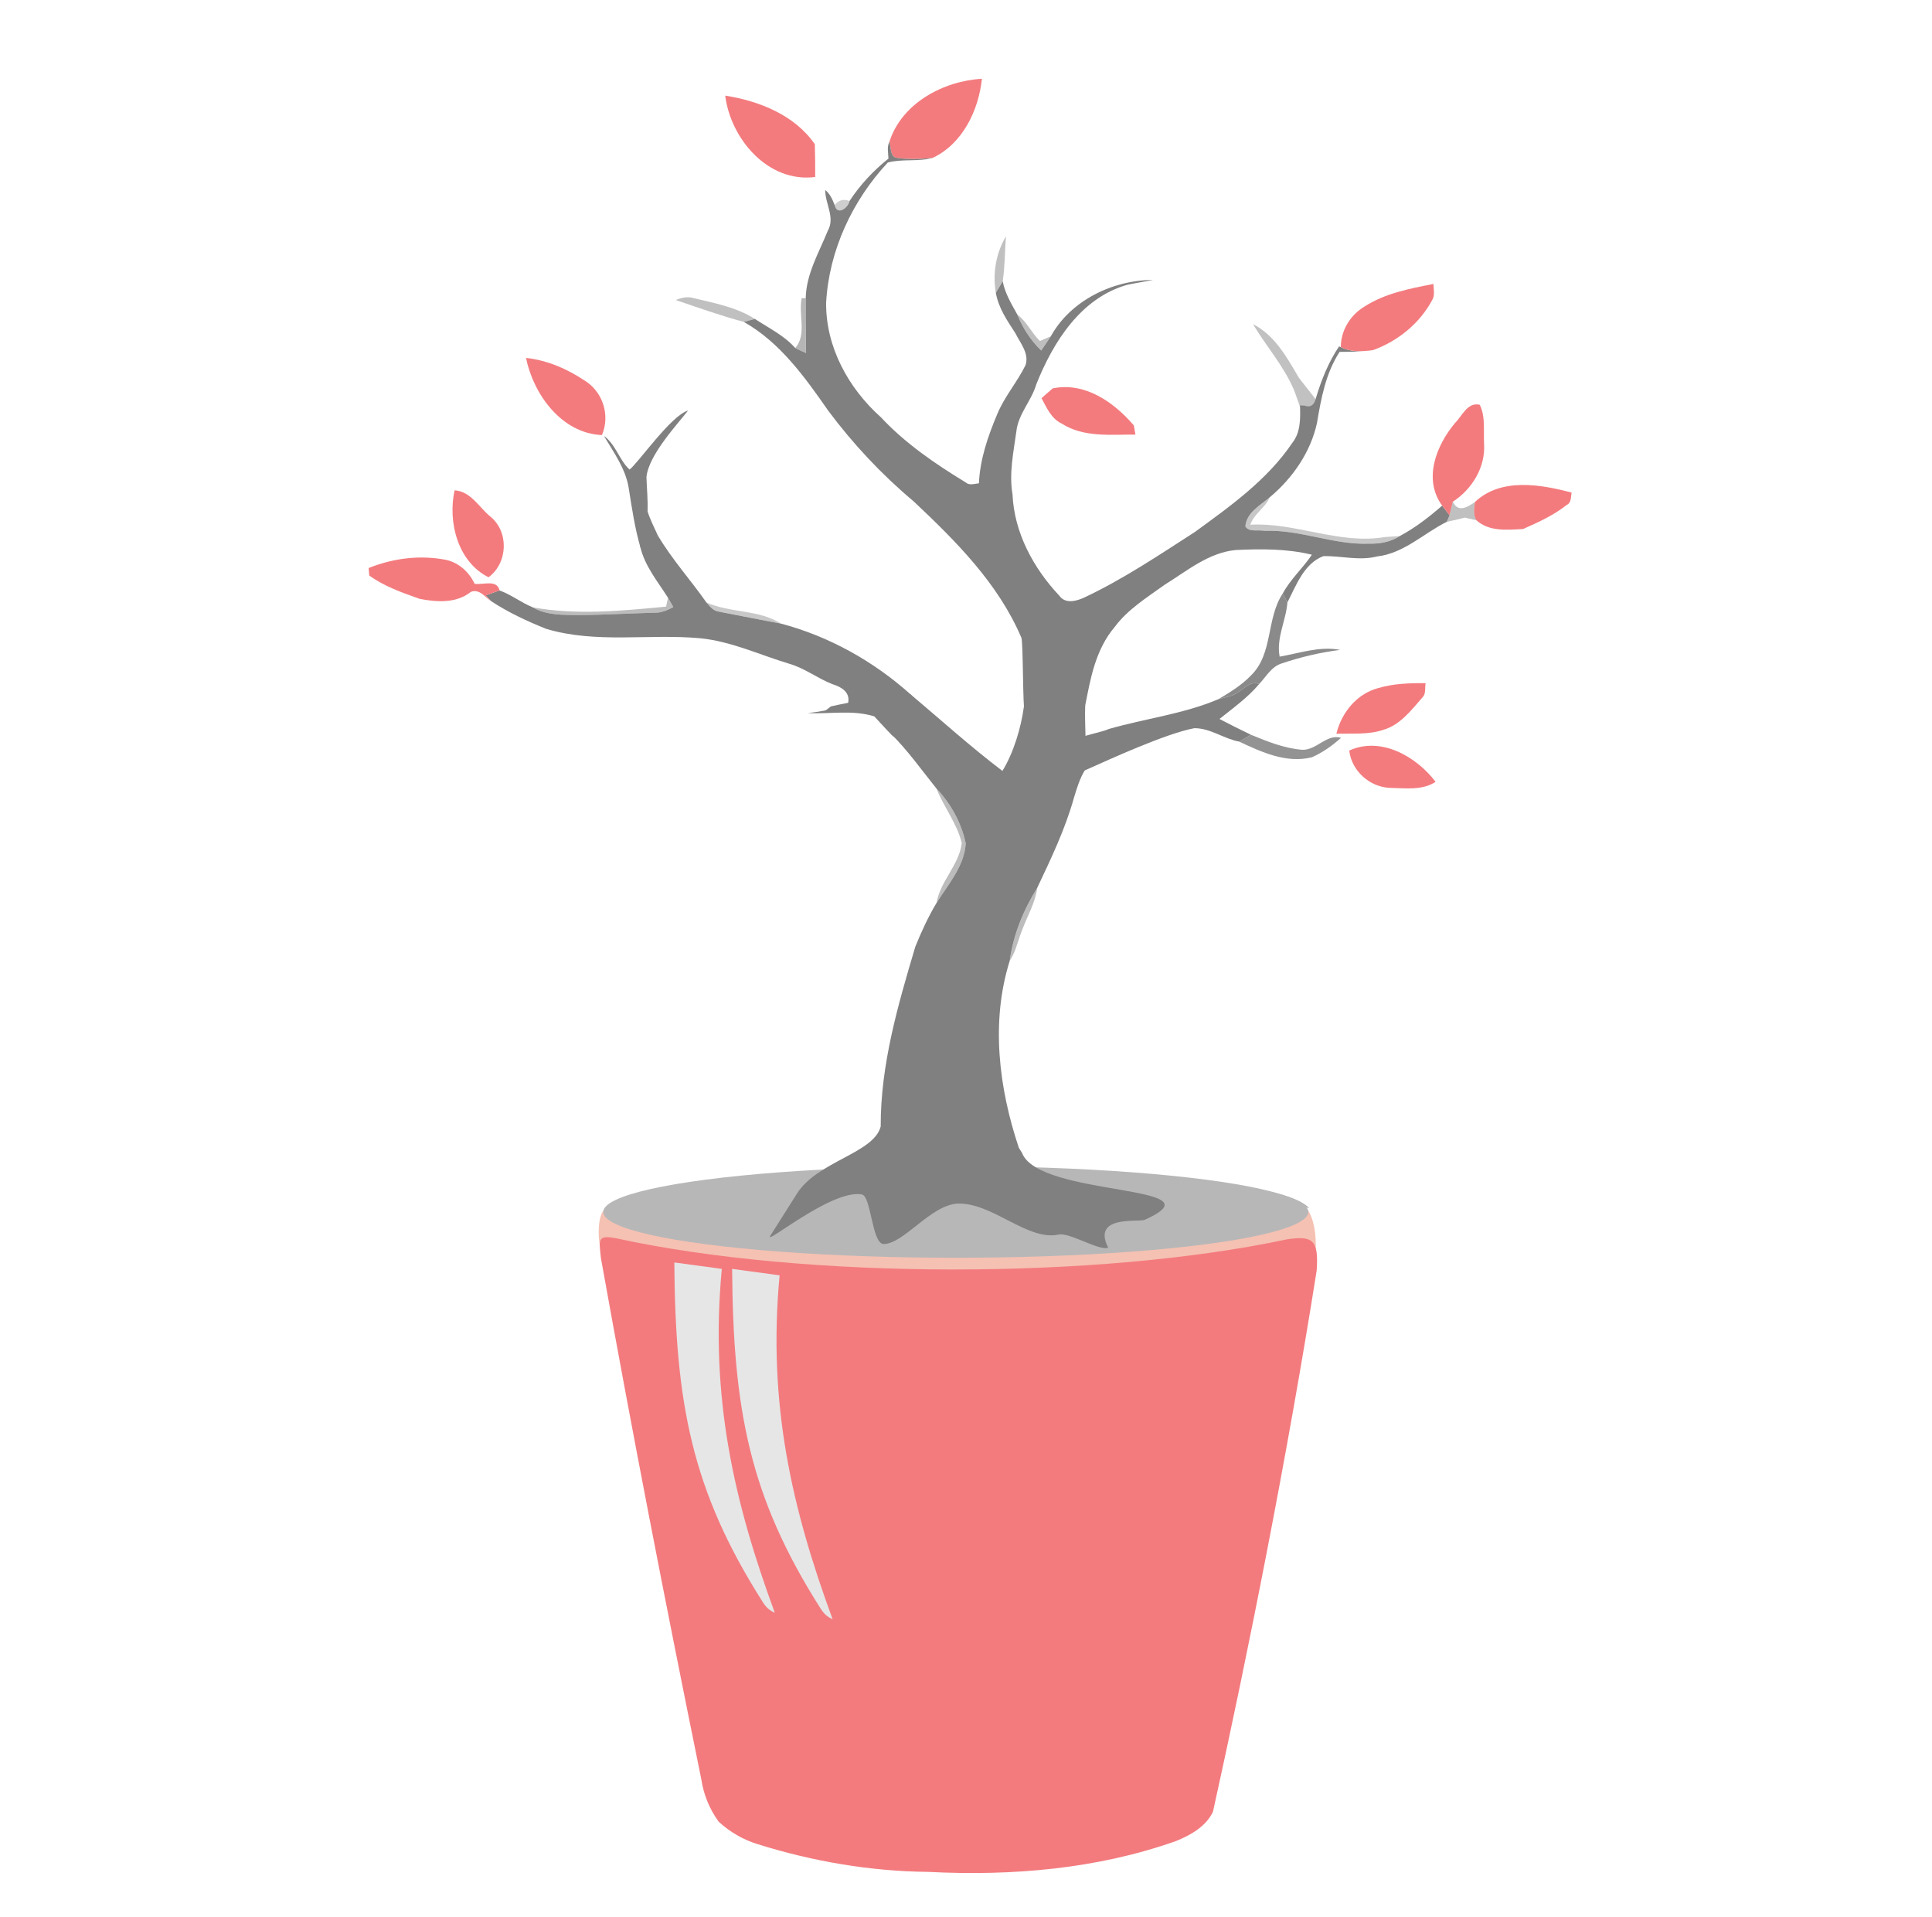 <?xml version="1.0" encoding="UTF-8" standalone="no"?>
<svg
   width="125"
   height="124"
   viewBox="0 0 125 124"
   fill="none"
   version="1.1"
   id="svg60"
   sodipodi:docname="20102.svg"
   inkscape:version="1.1.1 (3bf5ae0d25, 2021-09-20)"
   xmlns:inkscape="http://www.inkscape.org/namespaces/inkscape"
   xmlns:sodipodi="http://sodipodi.sourceforge.net/DTD/sodipodi-0.dtd"
   xmlns="http://www.w3.org/2000/svg"
   xmlns:svg="http://www.w3.org/2000/svg">
  <defs
     id="defs64" />
  <sodipodi:namedview
     id="namedview62"
     pagecolor="#505050"
     bordercolor="#eeeeee"
     borderopacity="1"
     inkscape:pageshadow="0"
     inkscape:pageopacity="0"
     inkscape:pagecheckerboard="0"
     showgrid="false"
     inkscape:zoom="3.2540323"
     inkscape:cx="156.57497"
     inkscape:cy="102.64188"
     inkscape:window-width="1920"
     inkscape:window-height="995"
     inkscape:window-x="-9"
     inkscape:window-y="-9"
     inkscape:window-maximized="1"
     inkscape:current-layer="g5256"
     showguides="true"
     inkscape:guide-bbox="true">
    <sodipodi:guide
       position="-4.346,112.918"
       orientation="0,-1"
       id="guide949" />
    <sodipodi:guide
       position="121.472,2.746"
       orientation="0,-1"
       id="guide951" />
    <sodipodi:guide
       position="104.332,118.929"
       orientation="0,-1"
       id="guide4856" />
  </sodipodi:namedview>
  <g
     style="fill:none"
     id="g1355"
     transform="translate(-1.07,1.139)">
    <g
       id="g1200"
       transform="matrix(1.335,0,0,1.335,160.129,23.171)">
      <g
         style="fill:none"
         id="g2680"
         transform="matrix(0.749,0,0,0.749,-117.77,-20.036)">
        <g
           id="g1200-0"
           transform="matrix(1.335,0,0,1.335,160.129,23.171)">
          <g
             id="g4642"
             transform="matrix(0.889,0,0,0.889,19.481,27.196)">
            <g
               style="fill:none"
               id="g4590"
               transform="matrix(0.749,0,0,0.749,-152.56,-40.081)">
              <g
                 id="#d58d6bff"
                 transform="matrix(0.362,0,0,0.306,11.331,-8.918)" />
              <g
                 id="g5109"
                 transform="translate(-136.173,92.678)">
                <g
                   style="fill:none"
                   id="g5068"
                   transform="matrix(1.125,0,0,1.125,-41.277,-138.45)">
                  <g
                     id="#d58d6bff-4"
                     transform="matrix(0.362,0,0,0.306,11.331,-8.918)" />
                  <g
                     id="g5256"
                     transform="matrix(0.827,0,0,0.827,35.514,27.378)">
                    <g
                       id="g5136"
                       transform="translate(152.41,25.348)" />
                    <g
                       id="g6099">
                      <path
                         fill="#3d8141"
                         stroke="#3d8141"
                         stroke-width="0.03"
                         opacity="1"
                         d="m 209.011,15.739 c 0.963,-3.028 4.221,-4.764 7.242,-4.937 -0.263,2.472 -1.506,5.083 -3.854,6.189 -0.969,0.098 -1.958,0.146 -2.92,-0.023 -0.433,-0.221 -0.319,-0.829 -0.468,-1.229 z"
                         id="path2"
                         style="fill:#f37b7e;fill-opacity:1;stroke:none;stroke-opacity:1" />
                      <path
                         fill="#3c8240"
                         stroke="#3c8240"
                         stroke-width="0.03"
                         opacity="1"
                         d="m 196.169,12.12 c 2.65,0.416 5.434,1.512 7.011,3.805 0.023,0.852 0.033,1.704 0.029,2.559 -3.688,0.481 -6.618,-2.985 -7.041,-6.364 z"
                         id="path4"
                         style="fill:#f37b7e;fill-opacity:1;stroke:none;stroke-opacity:1" />
                      <path
                         fill="#050105"
                         stroke="#050105"
                         stroke-width="0.03"
                         opacity="1"
                         d="m 208.939,17.04 c -0.013,-0.429 -0.13,-0.894 0.071,-1.301 0.15,0.4 0.036,1.008 0.468,1.229 0.963,0.169 1.951,0.12 2.92,0.023 -1.151,0.319 -2.364,0.055 -3.512,0.364 -2.771,2.972 -4.598,6.881 -4.823,10.963 -0.033,3.457 1.743,6.689 4.28,8.956 1.912,2.049 4.244,3.642 6.628,5.093 0.302,0.273 0.689,0.107 1.047,0.078 0.081,-1.87 0.699,-3.665 1.418,-5.376 0.566,-1.392 1.58,-2.537 2.234,-3.88 0.286,-0.911 -0.413,-1.704 -0.79,-2.468 -0.673,-1.047 -1.314,-1.951 -1.541,-3.177 0.098,-0.166 0.439,-0.741 0.54,-0.907 0.176,0.953 0.686,1.776 1.145,2.611 0.42,1.06 1.047,2.016 1.867,2.81 0.25,-0.371 0.511,-0.735 0.751,-1.112 1.551,-2.807 4.855,-4.406 7.993,-4.406 -0.667,0.133 -1.34,0.237 -2.003,0.374 -3.639,1.031 -5.798,4.465 -7.122,7.779 -0.377,1.301 -1.415,2.315 -1.564,3.698 -0.224,1.626 -0.582,3.285 -0.299,4.924 0.127,2.992 1.646,5.782 3.665,7.925 0.462,0.654 1.333,0.426 1.948,0.137 3.041,-1.428 5.834,-3.311 8.654,-5.125 2.777,-2.023 5.678,-4.085 7.623,-6.972 0.663,-0.836 0.631,-1.922 0.602,-2.93 l 0.361,0.019 c 0.527,0.195 0.771,-0.13 0.885,-0.592 0.426,-1.421 0.979,-2.803 1.808,-4.039 l 0.14,0.052 c 0.784,0.41 1.675,0.354 2.527,0.237 -0.868,0.111 -1.746,0.143 -2.624,0.137 -1.089,1.675 -1.444,3.633 -1.769,5.564 -0.498,2.289 -1.909,4.312 -3.688,5.805 -0.748,0.628 -1.831,1.197 -1.915,2.286 0.299,0.478 1.037,0.237 1.522,0.345 2.771,-0.114 5.382,1.112 8.153,1.002 0.836,0.019 1.685,-0.127 2.397,-0.592 1.21,-0.644 2.296,-1.486 3.327,-2.384 0.192,0.25 0.387,0.501 0.576,0.758 -0.055,0.127 -0.166,0.384 -0.221,0.511 -1.818,0.907 -3.353,2.468 -5.457,2.709 -1.392,0.354 -2.81,-0.059 -4.195,-0.026 -1.509,0.572 -2.127,2.283 -2.81,3.616 -0.12,-0.231 -0.244,-0.459 -0.371,-0.683 0.602,-1.132 1.577,-1.987 2.283,-3.044 -1.948,-0.478 -3.974,-0.462 -5.964,-0.367 -2.114,0.202 -3.805,1.633 -5.545,2.709 -1.372,0.99 -2.901,1.932 -3.914,3.304 -1.529,1.796 -1.908,4.113 -2.307,6.126 -0.591,1.3 -3.069,0.425 -4.741,0.517 -0.153,-0.228 -0.114,-5.577 -0.26,-5.805 -1.811,-4.244 -5.128,-7.558 -8.439,-10.67 -2.494,-2.091 -4.732,-4.481 -6.676,-7.089 -1.824,-2.618 -3.763,-5.333 -6.598,-6.937 0.218,-0.059 0.654,-0.172 0.868,-0.231 1.086,0.715 2.283,1.288 3.158,2.276 0.273,0.146 0.556,0.27 0.846,0.39 -0.019,-1.431 -0.045,-2.859 -0.029,-4.289 0.036,-1.893 1.041,-3.58 1.737,-5.294 0.576,-1.028 -0.221,-2.098 -0.211,-3.171 0.374,0.299 0.566,0.741 0.738,1.18 0.195,0.859 1.047,0.237 1.164,-0.319 0.823,-1.262 1.876,-2.38 3.05,-3.32 z"
                         id="path6"
                         style="fill:#808080;fill-opacity:1;stroke:none;stroke-opacity:1"
                         sodipodi:nodetypes="ccccccccccccccccccccccccccccccccccscccccccccccccccccccccccccccccc" />
                      <path
                         fill="#211d1d"
                         stroke="#211d1d"
                         stroke-width="0.03"
                         opacity="0.38"
                         d="m 204.725,20.679 c 0.319,-0.39 0.706,-0.498 1.164,-0.319 -0.117,0.556 -0.969,1.177 -1.164,0.319 z"
                         id="path8"
                         style="fill:#808080;fill-opacity:1;stroke:none;stroke-opacity:1" />
                      <path
                         fill="#1b1f17"
                         stroke="#1b1f17"
                         stroke-width="0.03"
                         opacity="0.49"
                         d="m 217.339,27.544 c -0.257,-1.512 0.007,-3.096 0.793,-4.416 -0.094,1.167 -0.075,2.351 -0.254,3.509 -0.101,0.166 -0.299,0.494 -0.397,0.66 z"
                         id="path10"
                         style="fill:#808080;fill-opacity:1;stroke:none;stroke-opacity:1" />
                      <path
                         fill="#3c833e"
                         stroke="#3c833e"
                         stroke-width="0.03"
                         opacity="1"
                         d="m 246.185,28.617 c 1.616,-1.037 3.538,-1.405 5.395,-1.766 0.004,0.407 0.127,0.852 -0.081,1.229 -0.985,1.847 -2.683,3.236 -4.641,3.945 -0.852,0.117 -1.743,0.172 -2.527,-0.237 0,-1.304 0.748,-2.507 1.854,-3.171 z"
                         id="path12"
                         style="fill:#f37b7e;fill-opacity:1;stroke:none;stroke-opacity:1" />
                      <path
                         fill="#1b1f17"
                         stroke="#1b1f17"
                         stroke-width="0.03"
                         opacity="0.49"
                         d="m 192.292,28.107 c 0.429,-0.163 0.891,-0.296 1.35,-0.159 1.655,0.397 3.385,0.709 4.846,1.639 -0.215,0.059 -0.65,0.172 -0.868,0.231 -1.782,-0.475 -3.564,-1.112 -5.327,-1.711 z"
                         id="path14"
                         style="fill:#808080;fill-opacity:1;stroke:none;stroke-opacity:1" />
                      <path
                         fill="#0c0a0b"
                         stroke="#0c0a0b"
                         stroke-width="0.03"
                         opacity="0.58"
                         d="m 202.152,27.964 h 0.309 c -0.016,1.431 0.01,2.859 0.029,4.289 -0.289,-0.12 -0.572,-0.244 -0.846,-0.39 0.933,-1.044 0.234,-2.621 0.507,-3.899 z"
                         id="path16"
                         style="fill:#808080;fill-opacity:1;stroke:none;stroke-opacity:1" />
                      <path
                         fill="#141013"
                         stroke="#141013"
                         stroke-width="0.03"
                         opacity="0.51"
                         d="m 219.024,29.248 c 0.741,0.55 1.109,1.431 1.763,2.065 0.215,-0.091 0.641,-0.276 0.855,-0.367 -0.241,0.377 -0.501,0.741 -0.751,1.112 -0.82,-0.793 -1.447,-1.75 -1.867,-2.81 z"
                         id="path18"
                         style="fill:#808080;fill-opacity:1;stroke:none;stroke-opacity:1" />
                      <path
                         fill="#1b1f17"
                         stroke="#1b1f17"
                         stroke-width="0.03"
                         opacity="0.49"
                         d="m 237.466,30.003 c 1.675,0.834 2.649,2.585 3.57,4.164 0.059,0.101 1.284,1.627 1.343,1.727 -0.12,0.42 -0.511,0.849 -1.234,0.593 -0.076,-0.224 -0.41,-1.187 -0.503,-1.402 -0.798,-1.844 -2.157,-3.371 -3.176,-5.081 z"
                         id="path20"
                         style="fill:#808080;fill-opacity:0.992;stroke:none;stroke-opacity:1"
                         sodipodi:nodetypes="csccsc" />
                      <path
                         fill="#3f8142"
                         stroke="#3f8142"
                         stroke-width="0.03"
                         opacity="1"
                         d="m 180.582,32.637 c 1.72,0.182 3.363,0.92 4.777,1.896 1.294,0.92 1.792,2.676 1.164,4.14 -3.161,-0.137 -5.356,-3.184 -5.941,-6.036 z"
                         id="path22"
                         style="fill:#f37b7e;fill-opacity:1;stroke:none;stroke-opacity:1" />
                      <path
                         fill="#3c8141"
                         stroke="#3c8141"
                         stroke-width="0.03"
                         opacity="1"
                         d="m 220.913,35.785 c 0.293,-0.254 0.585,-0.511 0.878,-0.767 2.533,-0.511 4.774,1.073 6.345,2.894 0.029,0.179 0.094,0.54 0.127,0.722 -1.945,-0.01 -4.049,0.241 -5.772,-0.862 -0.816,-0.387 -1.177,-1.246 -1.577,-1.987 z"
                         id="path24"
                         style="fill:#f37b7e;fill-opacity:1;stroke:none;stroke-opacity:1" />
                      <path
                         fill="#3e8040"
                         stroke="#3e8040"
                         stroke-width="0.03"
                         opacity="1"
                         d="m 253.271,37.723 c 0.559,-0.553 0.972,-1.652 1.932,-1.421 0.462,0.933 0.28,2.055 0.338,3.07 0.111,1.824 -0.946,3.541 -2.446,4.514 -0.088,0.354 -0.172,0.706 -0.26,1.06 -0.189,-0.257 -0.384,-0.507 -0.576,-0.758 -1.509,-2.068 -0.459,-4.709 1.011,-6.465 z"
                         id="path28"
                         style="fill:#f37b7e;fill-opacity:1;stroke:none;stroke-opacity:1" />
                      <path
                         fill="#110a11"
                         stroke="#110a11"
                         stroke-width="0.03"
                         opacity="1"
                         d="m 186.682,38.741 c 0.933,0.673 1.184,1.876 2.003,2.631 0.722,-0.575 3.237,-4.222 4.576,-4.621 -0.709,0.94 -3.091,3.449 -3.255,5.207 0.029,0.881 0.119,1.798 0.087,2.679 0.202,0.657 0.527,1.265 0.806,1.893 -0.404,0.408 -1.164,0.876 -1.356,0.963 -0.449,-1.545 -0.68,-3.128 -0.93,-4.712 -0.254,-1.509 -1.171,-2.754 -1.932,-4.039 z"
                         id="path32"
                         style="fill:#808080;fill-opacity:1;stroke:none;stroke-opacity:1"
                         sodipodi:nodetypes="ccccccccc" />
                      <path
                         fill="#3e8340"
                         stroke="#3e8340"
                         stroke-width="0.03"
                         opacity="1"
                         d="m 254.825,43.905 c 2.036,-1.915 5.106,-1.385 7.561,-0.735 -0.068,0.351 0,0.793 -0.394,0.976 -1.021,0.81 -2.221,1.35 -3.405,1.876 -1.249,0.065 -2.641,0.218 -3.649,-0.686 -0.273,-0.442 -0.172,-0.95 -0.114,-1.431 z"
                         id="path38"
                         style="fill:#f37b7e;fill-opacity:1;stroke:none;stroke-opacity:1" />
                      <path
                         fill="#3b813f"
                         stroke="#3b813f"
                         stroke-width="0.03"
                         opacity="1"
                         d="m 174.995,42.994 c 1.255,0.075 1.906,1.311 2.784,2.042 1.486,1.184 1.392,3.642 -0.127,4.758 -2.416,-1.203 -3.2,-4.335 -2.657,-6.8 z"
                         id="path40"
                         style="fill:#f37b7e;fill-opacity:1;stroke:none;stroke-opacity:1" />
                      <path
                         fill="#0f0c0e"
                         stroke="#0f0c0e"
                         stroke-width="0.03"
                         opacity="0.44"
                         d="m 236.861,45.817 c 0.085,-1.089 1.167,-1.659 1.915,-2.286 -0.351,0.833 -1.236,1.291 -1.525,2.153 3.564,-0.195 6.969,1.574 10.537,0.963 0.286,-0.019 0.859,-0.055 1.145,-0.075 -0.712,0.465 -1.561,0.611 -2.397,0.592 -2.771,0.111 -5.382,-1.115 -8.153,-1.002 -0.485,-0.107 -1.223,0.133 -1.522,-0.345 z"
                         id="path42"
                         style="fill:#808080;fill-opacity:1;stroke:none;stroke-opacity:1" />
                      <path
                         fill="#1b1f17"
                         stroke="#1b1f17"
                         stroke-width="0.03"
                         opacity="0.49"
                         d="m 252.835,44.946 c 0.088,-0.354 0.172,-0.706 0.26,-1.06 0.41,0.878 1.154,0.429 1.73,0.019 -0.059,0.481 -0.159,0.989 0.114,1.431 -0.224,-0.052 -0.676,-0.156 -0.901,-0.208 -0.475,0.12 -0.946,0.234 -1.424,0.328 0.055,-0.127 0.166,-0.384 0.221,-0.511 z"
                         id="path44"
                         style="fill:#808080;fill-opacity:1;stroke:none;stroke-opacity:1" />
                      <path
                         fill="#050205"
                         stroke="#050205"
                         stroke-width="0.03"
                         opacity="1"
                         d="m 190.9,46.529 c 1.099,1.86 2.556,3.467 3.795,5.233 0.27,0.315 0.546,0.676 0.998,0.725 1.61,0.309 3.22,0.637 4.833,0.93 3.763,0.995 7.242,2.94 10.143,5.535 0.712,0.582 -0.399,4.254 -1.488,3.166 -0.376,-0.376 -0.936,-1.005 -1.351,-1.443 -1.681,-0.527 -3.476,-0.172 -5.21,-0.254 0.475,-0.059 0.946,-0.12 1.415,-0.221 l 0.403,-0.306 c 0.449,-0.101 0.898,-0.195 1.35,-0.28 0.166,-0.833 -0.537,-1.246 -1.223,-1.454 -1.171,-0.455 -2.176,-1.255 -3.395,-1.603 -2.312,-0.696 -4.537,-1.753 -6.963,-1.993 -4,-0.367 -8.124,0.436 -12.036,-0.732 -1.499,-0.598 -2.992,-1.294 -4.335,-2.182 -0.101,-0.111 -0.299,-0.335 -0.4,-0.446 0.267,-0.094 0.803,-0.286 1.073,-0.38 0.907,0.322 1.704,0.956 2.605,1.324 1.093,0.644 2.393,0.579 3.613,0.608 1.964,-0.019 3.922,-0.14 5.883,-0.189 0.54,0.023 1.034,-0.189 1.499,-0.439 -0.104,-0.182 -0.312,-0.55 -0.416,-0.732 -0.816,-1.288 -1.845,-2.509 -2.177,-4.024 0.153,-0.048 1.381,-0.84 1.383,-0.844 z"
                         id="path46"
                         style="fill:#808080;fill-opacity:1;stroke:none;stroke-opacity:1"
                         sodipodi:nodetypes="cccccsccccccccccccccccccc" />
                      <path
                         fill="#3f8043"
                         stroke="#3f8043"
                         stroke-width="0.03"
                         opacity="1"
                         d="m 168.269,49.072 c 1.922,-0.774 4.029,-1.037 6.072,-0.637 0.998,0.224 1.792,0.956 2.221,1.867 0.644,0.114 1.753,-0.374 1.948,0.524 -0.27,0.094 -0.806,0.286 -1.073,0.38 0.101,0.111 0.299,0.335 0.4,0.446 -0.478,-0.315 -0.894,-0.966 -1.564,-0.719 -1.128,0.911 -2.68,0.816 -4.02,0.546 -1.359,-0.481 -2.754,-0.969 -3.935,-1.821 -0.013,-0.146 -0.036,-0.439 -0.049,-0.585 z"
                         id="path48"
                         style="fill:#f37b7e;fill-opacity:1;stroke:none;stroke-opacity:1" />
                      <path
                         fill="#0e060b"
                         stroke="#0e060b"
                         stroke-width="0.03"
                         opacity="0.92"
                         d="m 237.294,57.482 c 1.756,-1.694 1.187,-4.442 2.488,-6.41 0.127,0.224 0.25,0.452 0.371,0.683 -0.104,1.424 -0.885,2.774 -0.608,4.247 1.561,-0.267 3.128,-0.839 4.732,-0.527 -1.551,0.195 -3.08,0.559 -4.559,1.054 -0.81,0.244 -1.229,1.037 -1.772,1.616 -0.667,-0.276 -1.132,0.338 -1.649,0.637 -0.442,0.341 -1.015,0.387 -1.532,0.543 0.898,-0.533 1.802,-1.086 2.53,-1.844 z"
                         id="path50"
                         style="fill:#808080;fill-opacity:1;stroke:none;stroke-opacity:1" />
                      <path
                         fill="#080607"
                         stroke="#080607"
                         stroke-width="0.03"
                         opacity="0.52"
                         d="m 191.694,51.398 c 0.104,0.182 0.312,0.55 0.416,0.732 -0.465,0.25 -0.959,0.462 -1.499,0.439 -1.961,0.049 -3.919,0.169 -5.883,0.189 -1.22,-0.029 -2.52,0.036 -3.613,-0.608 3.46,0.618 6.959,0.27 10.423,-0.059 0.039,-0.172 0.117,-0.52 0.156,-0.693 z"
                         id="path52"
                         style="fill:#808080;fill-opacity:1;stroke:none;stroke-opacity:1" />
                      <path
                         fill="#0e0c0d"
                         stroke="#0e0c0d"
                         stroke-width="0.03"
                         opacity="0.43"
                         d="m 194.695,51.762 c 1.863,0.839 4.107,0.543 5.831,1.655 -1.613,-0.293 -3.223,-0.621 -4.833,-0.93 -0.452,-0.049 -0.728,-0.41 -0.998,-0.725 z"
                         id="path54"
                         style="fill:#808080;fill-opacity:1;stroke:none;stroke-opacity:1" />
                      <path
                         fill="#09030a"
                         stroke="#09030a"
                         stroke-width="0.03"
                         opacity="1"
                         d="m 236.295,58.783 c 0.517,-0.299 0.982,-0.914 1.649,-0.637 -0.898,1.063 -2.029,1.867 -3.106,2.732 0.81,0.429 1.636,0.836 2.462,1.236 l -0.924,0.533 c -1.194,-0.215 -2.257,-1.06 -3.509,-1.047 -2.247,0.429 -6.491,2.374 -8.576,3.307 -4.54,1.062 0.965,-1.548 -0.302,-2.566 0.537,-0.257 1.649,-0.432 2.192,-0.679 2.849,-0.823 5.834,-1.167 8.582,-2.335 0.517,-0.156 1.089,-0.202 1.532,-0.543 z"
                         id="path64"
                         style="fill:#808080;fill-opacity:1;stroke:none;stroke-opacity:1"
                         sodipodi:nodetypes="ccccccccccc" />
                      <path
                         fill="#3c8242"
                         stroke="#3c8242"
                         stroke-width="0.03"
                         opacity="1"
                         d="m 243.986,62.035 c 0.384,-1.629 1.587,-3.119 3.239,-3.564 1.213,-0.364 2.481,-0.406 3.74,-0.393 -0.071,0.38 0.052,0.846 -0.267,1.138 -0.865,0.989 -1.727,2.133 -3.044,2.514 -1.18,0.397 -2.446,0.263 -3.668,0.306 z"
                         id="path68"
                         style="fill:#f37b7e;fill-opacity:1;stroke:none;stroke-opacity:1" />
                      <path
                         fill="#0c0209"
                         stroke="#0c0209"
                         stroke-width="0.03"
                         opacity="0.85"
                         d="m 237.3,62.113 c 1.294,0.53 2.621,1.07 4.029,1.177 1.115,0.029 1.902,-1.272 3.018,-0.937 -0.683,0.615 -1.441,1.151 -2.283,1.522 -1.993,0.494 -3.925,-0.4 -5.688,-1.229 0.231,-0.133 0.693,-0.4 0.924,-0.533 z"
                         id="path70"
                         style="fill:#808080;fill-opacity:1;stroke:none;stroke-opacity:1" />
                      <path
                         fill="#3b8342"
                         stroke="#3b8342"
                         stroke-width="0.03"
                         opacity="1"
                         d="m 244.991,63.349 c 2.472,-1.132 5.252,0.468 6.758,2.446 -1.06,0.696 -2.39,0.491 -3.587,0.472 -1.58,-0.065 -2.989,-1.337 -3.171,-2.917 z"
                         id="path72"
                         style="fill:#f37b7e;fill-opacity:1;stroke:none;stroke-opacity:1" />
                      <path
                         fill="#0c090b"
                         stroke="#0c090b"
                         stroke-width="0.03"
                         opacity="0.53"
                         d="m 212.699,66.324 c 1.128,1.177 1.948,2.686 2.289,4.28 -0.107,1.782 -1.369,3.207 -2.283,4.657 0.283,-1.704 1.756,-2.943 1.971,-4.67 -0.364,-1.545 -1.405,-2.803 -1.977,-4.267 z"
                         id="path74"
                         style="fill:#808080;fill-opacity:1;stroke:none;stroke-opacity:1" />
                      <path
                         fill="#0a080a"
                         stroke="#0a080a"
                         stroke-width="0.03"
                         opacity="0.53"
                         d="m 218.429,79.794 c 0.27,-2.033 1.073,-3.971 2.15,-5.704 -0.15,1.184 -0.787,2.215 -1.187,3.32 -0.328,0.79 -0.481,1.662 -0.963,2.384 z"
                         id="path76"
                         style="fill:#808080;fill-opacity:1;stroke:none;stroke-opacity:1" />
                      <path
                         fill="#0b090a"
                         stroke="#0b090a"
                         stroke-width="0.025"
                         opacity="0.59"
                         d="m 65.213,70.425 c 6.7,1.073 21.88,0.832 24.246,3.374 -8.091,-2.011 -19.304,-3.007 -24.042,-3.049 -0.051,-0.081 -0.153,-0.245 -0.204,-0.325 z"
                         id="path80"
                         sodipodi:nodetypes="cccc"
                         style="fill:#808080;stroke:none;stroke-opacity:1"
                         transform="translate(152.41,25.348)" />
                      <path
                         style="fill:#f5c1b2;fill-opacity:1;stroke:none;stroke-width:0.202px;stroke-linecap:butt;stroke-linejoin:miter;stroke-opacity:1"
                         d="m 34.328,73.883 c -0.539,0.45 -0.55,2.104 -0.356,2.91 l 15.787,2.805 23.063,0.143 12.69,-1.283 4.437,-1.266 c 0.076,-1.348 -0.134,-2.587 -0.661,-3.332 l -19.21,2.353 -4.135,0.25 z"
                         id="path9576"
                         sodipodi:nodetypes="cccccccccc"
                         transform="translate(152.41,25.348)" />
                      <path
                         fill="#0b090a"
                         stroke="#0b090a"
                         stroke-width="0.025"
                         opacity="0.59"
                         d="m 65.04,70.484 c 6.699,1.073 21.88,0.832 24.246,3.374 -8.091,-2.011 -19.304,-3.007 -24.042,-3.049 -0.051,-0.081 -0.153,-0.245 -0.204,-0.325 z"
                         id="path80-0"
                         sodipodi:nodetypes="cccc"
                         style="fill:#808080;stroke:none;stroke-opacity:1"
                         transform="translate(152.41,25.348)" />
                      <path
                         fill="#010101"
                         stroke="#010101"
                         stroke-width="0.025"
                         opacity="1"
                         d="m 35.243,76.154 c 14.821,3.229 37.605,3.244 52.476,0.077 1.98,-0.285 2.485,0.007 2.314,2.437 -2.273,14.386 -5.408,30.13 -8.113,42.336 -0.551,1.159 -1.764,1.844 -2.912,2.301 -6.189,2.188 -12.838,2.737 -19.358,2.406 -4.517,-0.043 -9.025,-0.815 -13.33,-2.162 -1.143,-0.341 -2.205,-0.963 -3.078,-1.769 -0.704,-0.976 -1.178,-2.108 -1.352,-3.299 -2.877,-14.134 -5.424,-27.215 -7.856,-40.774 -0.16,-1.476 -0.281,-1.834 1.208,-1.553 z"
                         id="path84"
                         sodipodi:nodetypes="ccccccccccc"
                         style="fill:#f37b7e;fill-opacity:1;stroke:none;stroke-opacity:1"
                         transform="translate(152.41,25.348)" />
                      <path
                         style="fill:#e6e6e6;stroke:none;stroke-width:0.202px;stroke-linecap:butt;stroke-linejoin:miter;stroke-opacity:1"
                         d="m 39.776,78.042 3.716,0.503 c -0.951,10.081 0.986,18.306 4.146,26.899 -0.354,-0.159 -0.633,-0.354 -0.944,-0.843 -5.569,-8.756 -6.84,-15.567 -6.917,-26.558"
                         id="path1276"
                         sodipodi:nodetypes="cccsc"
                         transform="translate(152.41,25.348)" />
                      <path
                         style="fill:#e6e6e6;stroke:none;stroke-width:0.202px;stroke-linecap:butt;stroke-linejoin:miter;stroke-opacity:1"
                         d="m 44.298,78.545 3.716,0.503 c -0.951,10.081 0.986,18.306 4.146,26.899 -0.354,-0.159 -0.633,-0.354 -0.944,-0.843 -5.569,-8.756 -6.84,-15.567 -6.917,-26.558"
                         id="path1276-4"
                         sodipodi:nodetypes="cccsc"
                         transform="translate(152.41,25.348)" />
                      <ellipse
                         style="fill:#b7b7b8;fill-opacity:1;stroke:none;stroke-width:0.172;stroke-opacity:1"
                         id="path11625"
                         cx="61.797"
                         cy="74.091"
                         rx="27.58"
                         ry="3.583"
                         transform="translate(152.41,25.348)" />
                      <path
                         fill="#010101"
                         stroke="#010101"
                         stroke-width="0.03"
                         opacity="1"
                         d="m 224.334,59.801 c -0.07,1.535 0.169,4.12 -0.042,5.106 -0.397,0.66 -0.615,1.402 -0.839,2.133 -0.683,2.452 -1.792,4.758 -2.875,7.05 -1.076,1.733 -1.88,3.672 -2.15,5.704 -1.502,4.774 -0.849,9.974 0.715,14.631 0.062,0.098 0.185,0.296 0.247,0.393 1.322,3.491 15.841,2.437 9.605,5.234 -0.478,0.214 -4.172,-0.401 -2.864,2.183 -0.708,0.27 -3.024,-1.213 -3.872,-1.028 -2.412,0.526 -5.164,-2.482 -7.853,-2.422 -2.144,0.048 -4.288,3.218 -5.89,3.161 -0.877,-0.146 -0.935,-3.739 -1.654,-3.876 -2.335,-0.445 -7.703,4.083 -7.163,3.229 l 2.087,-3.301 c 1.596,-2.525 6.016,-3.15 6.547,-5.247 -0.016,-4.82 1.346,-9.486 2.709,-14.062 0.475,-1.177 1.011,-2.338 1.662,-3.428 0.914,-1.45 2.176,-2.875 2.283,-4.657 -0.341,-1.593 -1.161,-3.102 -2.289,-4.28 -0.963,-1.197 -2.426,-3.218 -3.564,-4.272 0.746,0.3 0.721,-1.334 1.535,-3.1 2.384,2.01 4.702,4.104 7.187,5.99 0.872,-1.411 1.465,-3.393 1.683,-5.045"
                         id="path56"
                         sodipodi:nodetypes="cccccccscsscsssccccccccc"
                         style="fill:#808080;fill-opacity:1;stroke:none;stroke-opacity:1" />
                    </g>
                  </g>
                </g>
              </g>
            </g>
          </g>
        </g>
      </g>
    </g>
  </g>
</svg>
